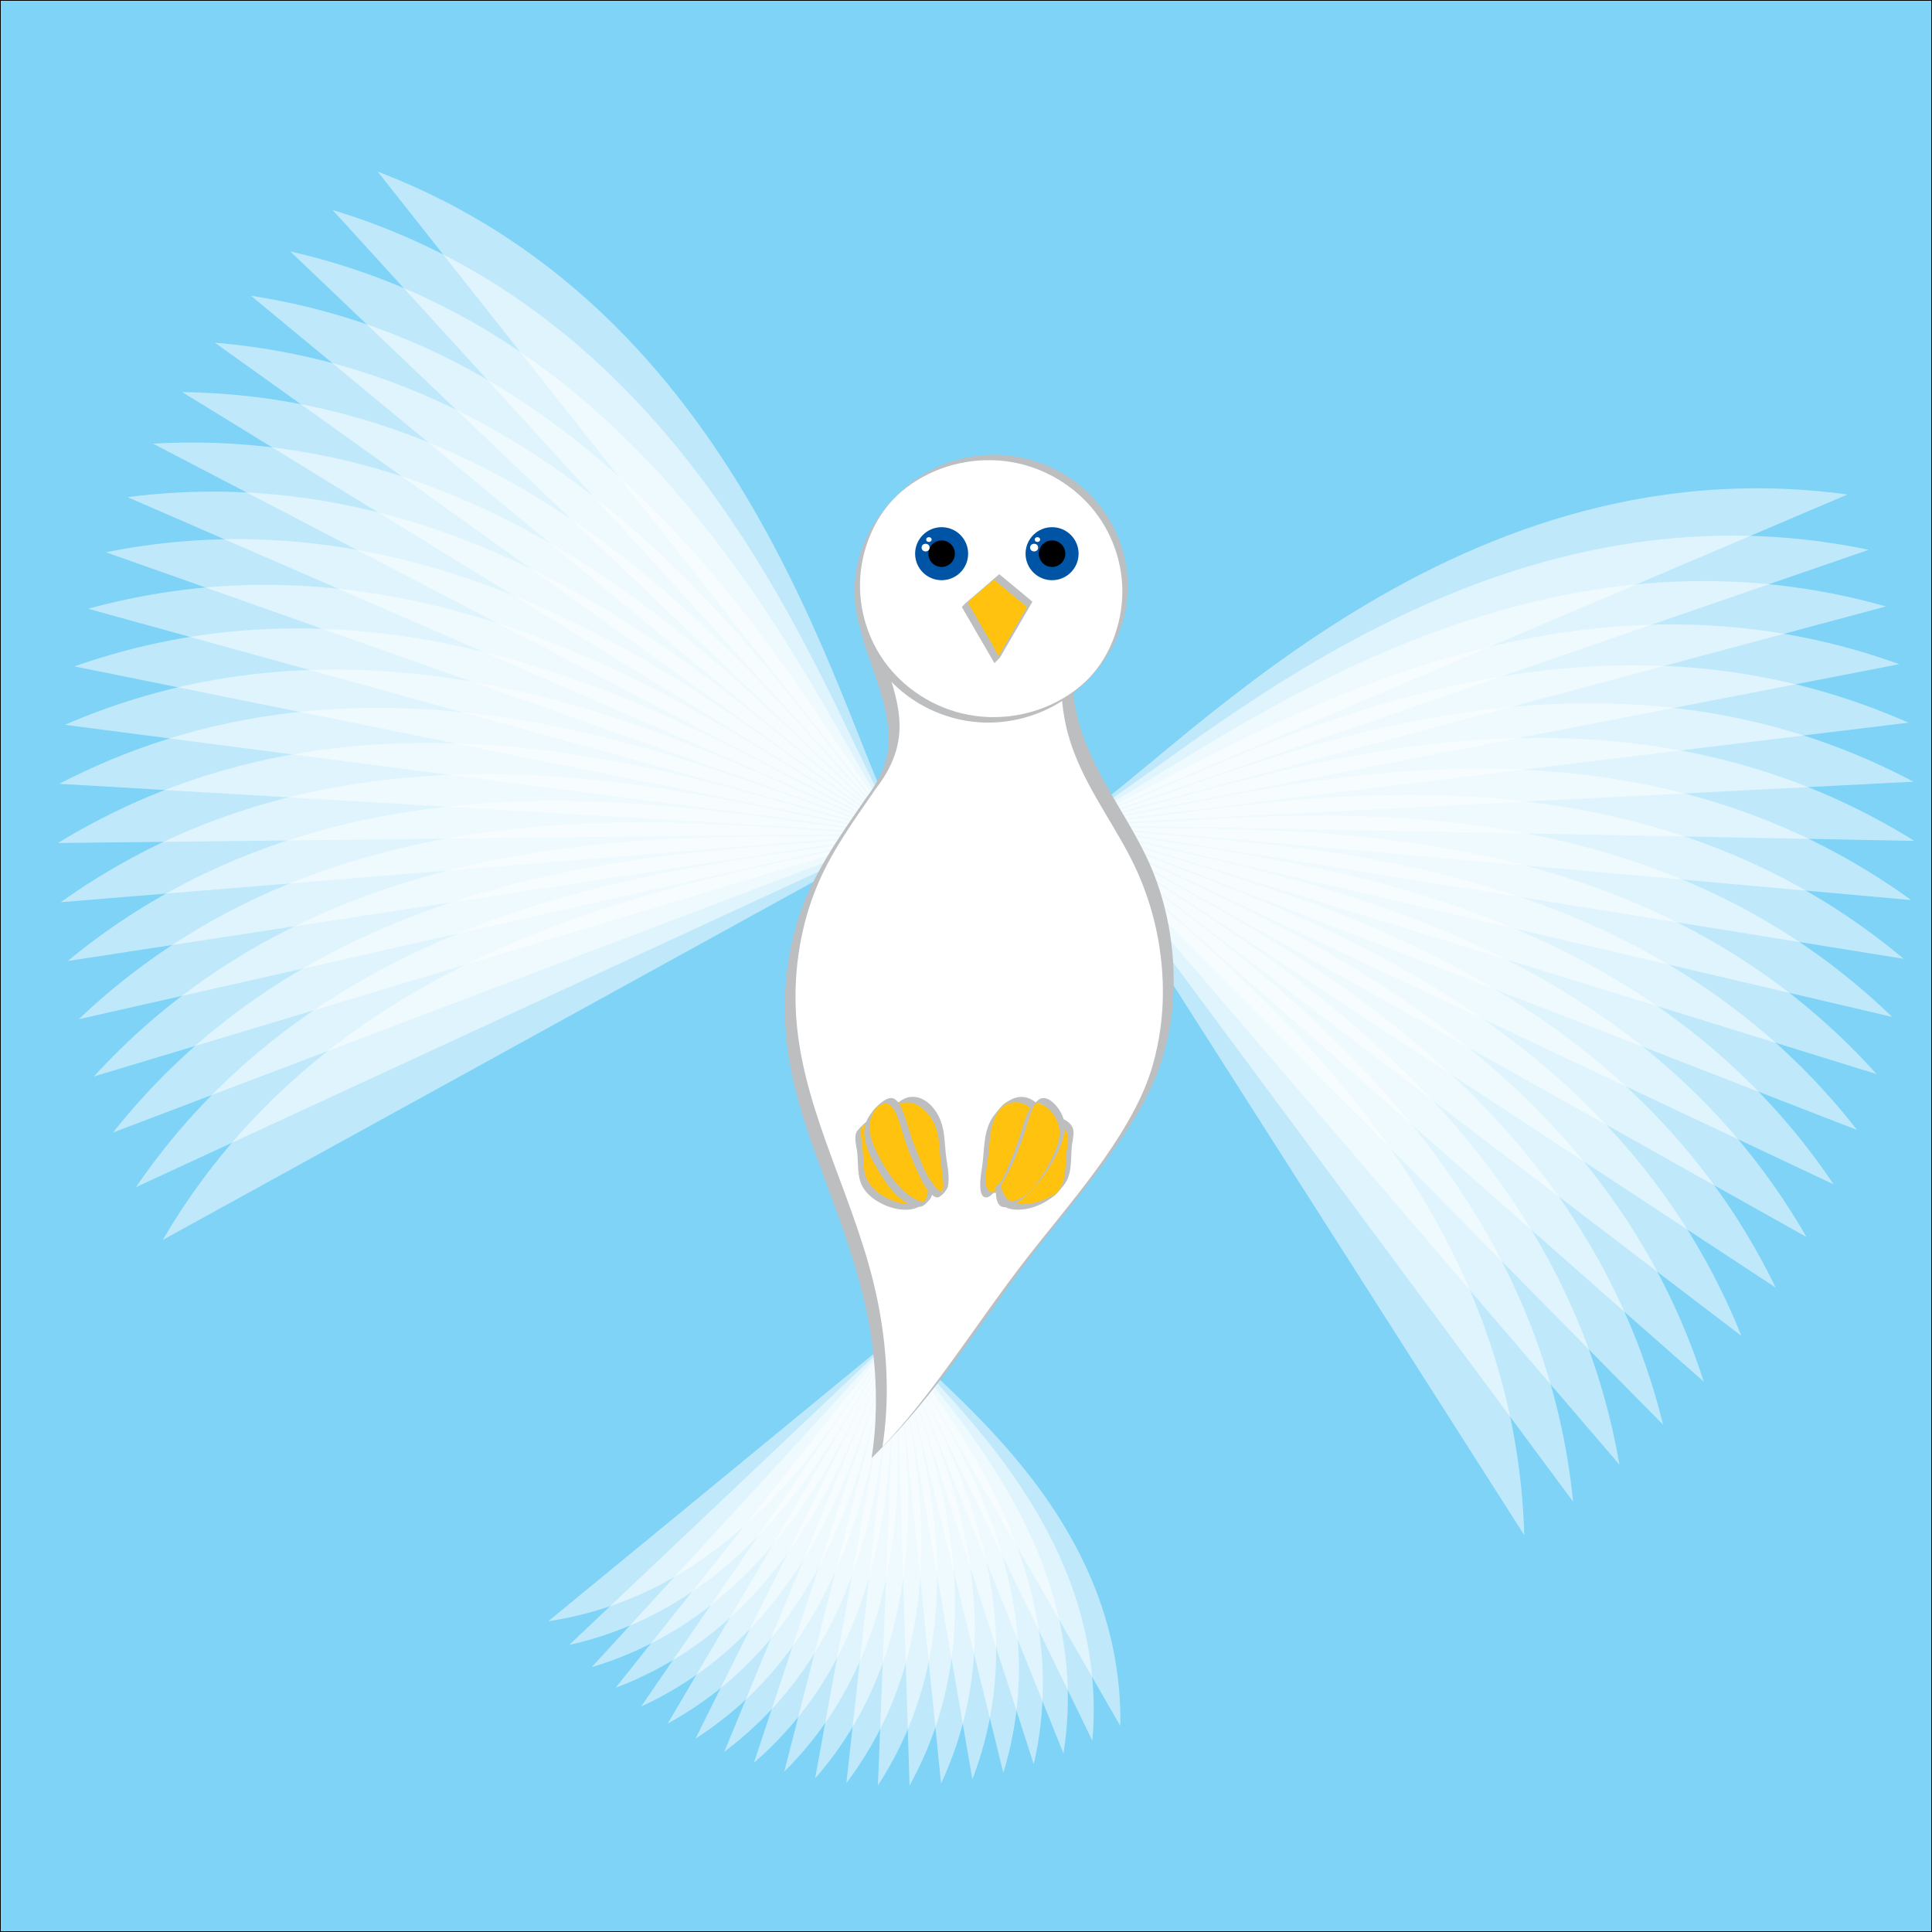 <?xml version="1.0" encoding="utf-8"?>
<!-- Generator: Adobe Illustrator 12.0.1, SVG Export Plug-In . SVG Version: 6.00 Build 51448)  -->
<!DOCTYPE svg PUBLIC "-//W3C//DTD SVG 1.1//EN" "http://www.w3.org/Graphics/SVG/1.1/DTD/svg11.dtd">
<svg  version="1.1" id="Layer_1" xmlns="http://www.w3.org/2000/svg" xmlns:xlink="http://www.w3.org/1999/xlink" width="2521" height="2521" viewBox="0 0 2521 2521"
	 overflow="visible" enable-background="new 0 0 2521 2521" xml:space="preserve">
<rect x="0" y="0" width="2521" height="2521" fill="#808080" stroke="none"/>
<rect x="0.5" y="0.5" fill="#7ED3F7" stroke="#000000" width="2520" height="2520"/>
<g>
	<g opacity="0.5">
		<path fill="#FFFFFF" d="M1391.822,1078.825c131.832-74.717,490.943-505.568,1018.916-433.571"/>
	</g>
	<g opacity="0.5">
		<path fill="#FFFFFF" d="M1391.579,1078.381c136.755-65.276,525.226-469.854,1046.841-360.971"/>
	</g>
	<g opacity="0.5">
		<path fill="#FFFFFF" d="M1391.37,1077.922c140.998-55.516,556.915-431.824,1069.599-286.591"/>
	</g>
	<g opacity="0.5">
		<path fill="#FFFFFF" d="M1391.191,1077.451c144.549-45.482,585.855-391.664,1087.08-210.798"/>
	</g>
	<g opacity="0.5">
		<path fill="#FFFFFF" d="M1391.049,1076.969c147.384-35.223,611.905-349.572,1099.195-133.965"/>
	</g>
	<g opacity="0.5">
		<path fill="#FFFFFF" d="M1390.939,1076.477c149.493-24.79,634.937-305.754,1105.887-56.47"/>
	</g>
	<g opacity="0.5">
		<path fill="#FFFFFF" d="M1390.864,1075.977c150.864-14.235,654.834-260.426,1107.125,21.305"/>
	</g>
	<g opacity="0.5">
		<path fill="#FFFFFF" d="M1390.825,1075.475c151.491-3.609,671.501-213.814,1102.896,98.973"/>
	</g>
	<g opacity="0.5">
		<path fill="#FFFFFF" d="M1390.82,1074.971c151.372,7.033,684.855-166.147,1093.229,176.152"/>
	</g>
	<g opacity="0.5">
		<path fill="#FFFFFF" d="M1390.853,1074.466c150.504,17.644,694.829-117.659,1078.166,252.465"/>
	</g>
	<g opacity="0.5">
		<path fill="#FFFFFF" d="M1390.92,1073.967c148.894,28.164,701.374-68.592,1057.781,327.529"/>
	</g>
	<g opacity="0.5">
		<path fill="#FFFFFF" d="M1391.021,1073.472c146.55,38.55,704.459-19.185,1032.18,400.979"/>
	</g>
	<g opacity="0.5">
		<path fill="#FFFFFF" d="M1391.157,1072.986c143.48,48.742,704.067,30.316,1001.483,472.45"/>
	</g>
	<g opacity="0.5">
		<path fill="#FFFFFF" d="M1391.327,1072.511c139.705,58.695,700.201,79.669,965.845,541.589"/>
	</g>
	<g opacity="0.5">
		<path fill="#FFFFFF" d="M1391.529,1072.049c135.241,68.358,692.882,128.627,925.441,608.056"/>
	</g>
	<g opacity="0.5">
		<path fill="#FFFFFF" d="M1391.765,1071.604c130.108,77.681,682.142,176.949,880.474,671.521"/>
	</g>
	<g opacity="0.5">
		<path fill="#FFFFFF" d="M1392.03,1071.174c124.333,86.625,668.036,224.401,831.159,731.676"/>
	</g>
	<g opacity="0.5">
		<path fill="#FFFFFF" d="M1392.325,1070.765c117.945,95.138,650.636,270.745,777.743,788.218"/>
	</g>
	<g opacity="0.5">
		<path fill="#FFFFFF" d="M1392.647,1070.377c110.976,103.184,630.024,315.752,720.492,840.872"/>
	</g>
	<g opacity="0.5">
		<path fill="#FFFFFF" d="M1392.997,1070.013c103.458,110.72,606.304,359.201,659.684,889.376"/>
	</g>
	<g opacity="0.5">
		<path fill="#FFFFFF" d="M1393.371,1069.675c95.431,117.708,579.592,400.877,595.622,933.49"/>
	</g>
</g>
<g>
	<g opacity="0.5">
		<path fill="#FFFFFF" d="M1167.021,1740.003c48.018,65.073,299.263,227.798,294.874,512.146"/>
	</g>
	<g opacity="0.5">
		<path fill="#FFFFFF" d="M1167.24,1739.846c43.331,68.285,282.534,248.246,258.192,531.582"/>
	</g>
	<g opacity="0.5">
		<path fill="#FFFFFF" d="M1167.47,1739.706c38.43,71.157,264.409,267.468,220.238,548.396"/>
	</g>
	<g opacity="0.5">
		<path fill="#FFFFFF" d="M1167.708,1739.581c33.34,73.681,244.98,285.37,181.196,562.505"/>
	</g>
	<g opacity="0.5">
		<path fill="#FFFFFF" d="M1167.955,1739.475c28.087,75.838,224.343,301.863,141.262,573.837"/>
	</g>
	<g opacity="0.5">
		<path fill="#FFFFFF" d="M1168.208,1739.385c22.694,77.623,202.6,316.869,100.629,582.338"/>
	</g>
	<g opacity="0.5">
		<path fill="#FFFFFF" d="M1168.468,1739.313c17.189,79.024,179.855,330.309,59.501,587.966"/>
	</g>
	<g opacity="0.5">
		<path fill="#FFFFFF" d="M1168.732,1739.26c11.598,80.037,156.223,342.121,18.077,590.692"/>
	</g>
	<g opacity="0.5">
		<path fill="#FFFFFF" d="M1169,1739.227c5.95,80.652,131.821,352.243-23.434,590.504"/>
	</g>
	<g opacity="0.5">
		<path fill="#FFFFFF" d="M1169.268,1739.211c0.275,80.871,106.768,360.627-64.829,587.402"/>
	</g>
	<g opacity="0.5">
		<path fill="#FFFFFF" d="M1169.537,1739.214c-5.402,80.691,81.189,367.233-105.906,581.401"/>
	</g>
	<g opacity="0.5">
		<path fill="#FFFFFF" d="M1169.806,1739.236c-11.055,80.113,55.208,372.026-146.459,572.533"/>
	</g>
	<g opacity="0.5">
		<path fill="#FFFFFF" d="M1170.072,1739.277c-16.652,79.139,28.954,374.984-186.292,560.838"/>
	</g>
	<g opacity="0.5">
		<path fill="#FFFFFF" d="M1170.334,1739.338c-22.166,77.773,2.559,376.091-225.202,546.375"/>
	</g>
	<g opacity="0.5">
		<path fill="#FFFFFF" d="M1170.591,1739.414c-27.571,76.028-23.849,375.344-263.001,529.219"/>
	</g>
	<g opacity="0.5">
		<path fill="#FFFFFF" d="M1170.843,1739.512c-32.839,73.903-50.14,372.742-299.505,509.449"/>
	</g>
	<g opacity="0.5">
		<path fill="#FFFFFF" d="M1171.088,1739.624c-37.948,71.417-76.185,368.304-334.53,487.168"/>
	</g>
	<g opacity="0.5">
		<path fill="#FFFFFF" d="M1171.323,1739.754c-42.868,68.576-101.851,362.047-367.904,462.48"/>
	</g>
	<g opacity="0.5">
		<path fill="#FFFFFF" d="M1171.549,1739.9c-47.575,65.396-127.016,354.004-399.463,435.514"/>
	</g>
	<g opacity="0.5">
		<path fill="#FFFFFF" d="M1171.765,1740.062c-52.049,61.896-151.554,344.213-429.051,406.395"/>
	</g>
	<g opacity="0.5">
		<path fill="#FFFFFF" d="M1171.968,1740.238c-56.266,58.09-175.344,332.726-456.521,375.273"/>
	</g>
</g>
<g>
	<g opacity="0.5">
		<path fill="#FFFFFF" d="M1179.455,1092.729C1099.541,963.98,990.777,413.74,492.861,223.958"/>
	</g>
	<g opacity="0.5">
		<path fill="#FFFFFF" d="M1179.88,1092.456C1091.123,969.634,944,428.388,433.989,274.029"/>
	</g>
	<g opacity="0.5">
		<path fill="#FFFFFF" d="M1180.284,1092.152c-97.159-116.287-281.917-645.871-801.505-764.045"/>
	</g>
	<g opacity="0.5">
		<path fill="#FFFFFF" d="M1180.666,1091.826c-105.083-109.184-326.561-624.49-853.165-705.897"/>
	</g>
	<g opacity="0.5">
		<path fill="#FFFFFF" d="M1181.022,1091.469c-112.487-101.534-369.594-600.023-900.613-644.26"/>
	</g>
	<g opacity="0.5">
		<path fill="#FFFFFF" d="M1181.354,1091.09c-119.337-93.388-410.805-572.599-943.618-579.447"/>
	</g>
	<g opacity="0.5">
		<path fill="#FFFFFF" d="M1181.66,1090.688c-125.599-84.78-449.989-542.347-981.97-511.776"/>
	</g>
	<g opacity="0.5">
		<path fill="#FFFFFF" d="M1181.935,1090.266c-131.24-75.753-486.951-509.42-1015.473-441.578"/>
	</g>
	<g opacity="0.5">
		<path fill="#FFFFFF" d="M1182.181,1089.826c-136.235-66.356-521.513-473.98-1043.969-369.204"/>
	</g>
	<g opacity="0.5">
		<path fill="#FFFFFF" d="M1182.394,1089.367c-140.556-56.627-553.499-436.199-1067.311-295.003"/>
	</g>
	<g opacity="0.5">
		<path fill="#FFFFFF" d="M1182.575,1088.896c-144.185-46.621-582.756-396.267-1085.387-219.35"/>
	</g>
	<g opacity="0.5">
		<path fill="#FFFFFF" d="M1182.724,1088.414c-147.103-36.382-609.136-354.379-1098.108-142.613"/>
	</g>
	<g opacity="0.5">
		<path fill="#FFFFFF" d="M1182.836,1087.924c-149.292-25.965-632.511-310.743-1105.409-65.173"/>
	</g>
	<g opacity="0.5">
		<path fill="#FFFFFF" d="M1182.915,1087.424c-150.748-15.421-652.765-265.572-1107.257,12.59"/>
	</g>
	<g opacity="0.5">
		<path fill="#FFFFFF" d="M1182.958,1086.922c-151.46-4.801-669.797-219.091-1103.64,90.289"/>
	</g>
	<g opacity="0.5">
		<path fill="#FFFFFF" d="M1182.965,1086.418c-151.421,5.843-683.524-171.53-1094.58,167.543"/>
	</g>
	<g opacity="0.5">
		<path fill="#FFFFFF" d="M1182.938,1085.913c-150.637,16.46-693.879-123.121-1080.118,243.972"/>
	</g>
	<g opacity="0.5">
		<path fill="#FFFFFF" d="M1182.875,1085.412c-149.11,26.994-700.812-74.106-1060.324,319.191"/>
	</g>
	<g opacity="0.5">
		<path fill="#FFFFFF" d="M1182.778,1084.919c-146.847,37.394-704.286-24.729-1035.303,392.841"/>
	</g>
	<g opacity="0.5">
		<path fill="#FFFFFF" d="M1182.646,1084.432c-143.86,47.609-704.283,24.773-1005.168,464.549"/>
	</g>
	<g opacity="0.5">
		<path fill="#FFFFFF" d="M1182.479,1083.955c-140.163,57.592-700.807,74.154-970.077,533.967"/>
	</g>
</g>
<g>
	<path fill="#FFFFFF" d="M1136.401,1035.34c-44,64-80,112-96,188c-36,164,40,276,84,428c24,76,32,168,20,244c68-68,116-144,172-220
		c60-84,136-160,180-252c36-80,36-176,8-260c-32-96-112-164-112-272c-4-40,16-100-12.008-136.009
		c-40.871-44.941-178.727-29.912-223.683,0.172c-44.865,30.021-24.093,70.163-9.023,114.862
		C1168.861,933.167,1181.01,978.339,1136.401,1035.34z"/>
	<g>
		<path fill="none" d="M1136.401,1035.34c-44,64-80,112-96,188c-36,164,40,276,84,428c24,76,32,168,20,244c68-68,116-144,172-220
			c60-84,136-160,180-252c36-80,36-176,8-260c-32-96-112-164-112-272c-4-40,16-100-12.008-136.009
			c-40.871-44.941-178.727-29.912-223.683,0.172c-44.865,30.021-24.093,70.163-9.023,114.862
			C1168.861,933.167,1181.01,978.339,1136.401,1035.34z"/>
		<path fill="#BCBEC0" d="M1129.33,1042.411c-34.383,49.984-70.04,99.449-88.269,158.034
			c-18.907,60.762-21.507,125.784-10.325,188.225c10.581,59.084,32.692,115.3,53.384,171.382
			c22.385,60.669,43.716,122.188,52.903,186.438c7.362,51.485,8.312,104.457,0.306,155.922c0.045-0.29,2.069-1.97,2.121-2.021
			c2.316-2.271,4.608-4.564,6.898-6.861c48.208-48.355,89.138-102.438,128.724-157.912c19.858-27.828,39.584-55.762,59.972-83.207
			c19.646-26.446,40.472-51.991,61.075-77.689c20.547-25.629,40.89-51.443,59.736-78.36c18.449-26.348,36.254-54.124,49.192-83.656
			c26.402-60.269,31.785-128.5,21.82-193.092c-4.779-30.987-13.297-61.538-25.832-90.289
			c-11.162-25.601-25.402-49.721-39.595-73.723c-28.312-47.883-56.286-96.833-61.227-153.396
			c-2.372-27.154,0.24-53.661,1.915-80.745c1.486-24.021,2.063-55.854-15.981-74.59c-12.853-13.344-32.14-19.354-49.801-22.885
			c-22.423-4.483-45.676-4.794-68.421-3.255c-22.485,1.521-44.958,5.231-66.604,11.541c-18.78,5.475-36.615,13.17-50.757,27.032
			c-9.634,9.443-19.969,18.505-24.972,31.354c-4.169,10.708-3.615,22.581-1.625,33.683c2.292,12.784,6.825,25.132,11.143,37.337
			c4.97,14.049,9.796,28.149,14.108,42.417c6.732,22.278,11.852,45.391,9.985,68.791
			C1157.139,998.803,1145.026,1022.144,1129.33,1042.411c4.036-5.211,10.083-8.901,14.143-14.143
			c17.877-23.085,29.879-49.228,30.308-78.768c0.411-28.276-8.937-56.045-17.787-82.533c-8.004-23.955-20.228-48.993-19.343-74.798
			c0.184-5.355,1.29-10.62,3.086-15.656c0.925-2.594,2.187-5.052,3.543-7.442c0.709-1.25,1.526-2.436,2.34-3.62
			c0.573-0.808,1.167-1.599,1.784-2.374c4.546-5.298,2.085-2.972-7.383,6.976c7.373-6.951,16.384-11.934,25.606-15.966
			c19.02-8.315,39.718-12.938,60.154-16.105c23.148-3.587,46.769-4.822,70.147-3.243c20.366,1.375,41.395,5.032,59.701,14.453
			c7.94,4.086,15.344,9.537,20.393,16.976c7.287,10.737,10.401,23.748,11.773,36.477c2.924,27.119-2.574,54.316-3.005,81.421
			c-0.442,27.819,2.986,55.652,11.319,82.223c16.619,52.998,50.095,98.439,76.029,146.969
			c29.618,55.424,45.03,116.865,45.284,179.748c0.133,32.797-4.295,65.611-13.327,97.142c-8.989,31.382-23.849,60.108-40.906,87.802
			c-34.465,55.954-77.739,105.807-118.281,157.315c-41.974,53.327-79.544,109.903-120.141,164.254
			c-25.447,34.068-52.259,67.486-82.315,97.634c3.006-2.961,6.013-5.922,9.019-8.883c10.041-64.554,6.184-131.413-7.222-195.189
			c-13.102-62.327-36.856-122.151-58.772-181.756c-20.542-55.868-39.649-112.688-45.551-172.243
			c-6.233-62.896,2.825-128.643,27.862-186.795c19.227-44.655,48.277-84.175,75.684-124.017
			C1139.775,1033.645,1133.059,1036.99,1129.33,1042.411z"/>
	</g>
</g>
<g>
	<ellipse fill="#FFFFFF" cx="1293.35" cy="768.111" rx="174.735" ry="171.229"/>
	<g>
		<ellipse fill="none" cx="1293.35" cy="768.111" rx="174.735" ry="171.229"/>
		<path fill="#BCBEC0" d="M1464.55,771.647c-0.178,43.587-17.466,90.384-50.465,119.928c-34.204,30.623-80.029,45.997-125.706,44.03
			c-44.976-1.937-88.048-21.74-119.184-54.143c-31.069-32.334-47.905-76.32-46.994-121.067
			c0.897-44.009,20.234-90.392,54.249-119.053c34.896-29.404,80.726-43.497,126.086-40.476
			c43.477,2.895,84.833,22.534,114.968,53.895C1447.573,686.054,1464.373,728.326,1464.55,771.647
			c-0.003-0.667,3.106-3.036,3.57-3.5c0.513-0.512,3.504-2.789,3.5-3.571c-0.183-44.913-18.213-87.812-49.784-119.694
			c-31.789-32.102-75.681-50.25-120.684-51.483c-45.001-1.233-89.234,15.313-122.713,45.286
			c-32.095,28.735-55.034,65.231-61.556,108.27c-6.768,44.666,5.484,90.657,32.539,126.653
			c26.781,35.632,67.292,59.45,111.096,66.872c45.206,7.658,92.418-3.027,130.127-28.972c34.272-23.58,61.806-58.731,73.929-98.638
			c4.749-15.636,6.979-31.972,7.046-48.294c-0.002,0.677-3.1,3.029-3.57,3.5C1467.53,768.596,1464.553,770.854,1464.55,771.647z"/>
	</g>
</g>
<g>
	<polygon fill="#FFC20E" points="1300.361,752.76 1343.668,788.655 1301.185,861.767 1301.129,861.767 1258.646,788.655 	"/>
	<g>
		<polygon fill="none" points="1300.361,752.76 1343.668,788.655 1301.185,861.767 1301.129,861.767 1258.646,788.655 		"/>
		<path fill="#BCBEC0" d="M1296.826,756.296c9.108,7.549,18.217,15.099,27.325,22.648c4.774,3.958,9.549,7.915,14.324,11.873
			c2.163,1.793,1.441,1.745,0.019,4.192c-13.26,22.819-26.52,45.639-39.779,68.458c-0.355,0.612-0.71,1.223-1.065,1.835
			c2.356-2.357,4.714-4.714,7.07-7.071c-1.223,0-5.798-9.883-6.413-10.942c-4.878-8.394-9.755-16.788-14.633-25.182
			c-7.164-12.329-14.328-24.659-21.492-36.988c-2.357,2.357-4.714,4.714-7.071,7.071
			C1269.016,780.226,1282.921,768.261,1296.826,756.296c2.522-2.171,4.557-4.908,7.07-7.071
			c-13.904,11.965-27.81,23.93-41.715,35.895c-0.789,0.679-7.326,6.632-7.071,7.071c12.513,21.534,25.026,43.069,37.539,64.604
			c1.638,2.818,3.275,5.636,4.913,8.454c-0.117-0.201,6.788-6.381,7.906-8.306c6.246-10.749,12.492-21.499,18.738-32.248
			c5.788-9.96,11.575-19.92,17.362-29.879c1.629-2.802,3.257-5.605,4.886-8.407c0.875-1.507,0.775-1.266-0.605-2.411
			c-13.984-11.591-27.969-23.182-41.953-34.772C1303.6,748.979,1297.007,756.446,1296.826,756.296z"/>
	</g>
</g>
<circle fill="#FFFFFF" cx="1228.699" cy="722.493" r="40.701"/>
<circle fill="#FFFFFF" cx="1372.814" cy="722.493" r="40.701"/>
<circle fill="#0054A6" cx="1228.698" cy="722.493" r="34.595"/>
<circle fill="#0054A6" cx="1372.814" cy="722.493" r="34.596"/>
<circle cx="1228.698" cy="722.493" r="17.298"/>
<circle cx="1372.814" cy="722.493" r="17.298"/>
<path fill="#FFC20E" d="M1123.205,1500.962c2.628,42.729,15.276,62.713,51.815,71.167c33.629,7.781,35.037-7.234,38.641-15.665
	c14.588,2.241,21.623,3.147,17.374-25.955c-4.205-28.797-5.495-116.254-54.45-91.375c-20.522-5.746-41.241,3.964-42.559,25.347
	C1109.906,1473.046,1123.205,1500.962,1123.205,1500.962z"/>
<path fill="#FFC20E" d="M1393.792,1499.216c0,41.716-6.605,69.471-53.99,72.913c-28.485,2.069-35.037-7.234-38.641-15.665
	c-11.115,0-17.48,3.147-17.374-25.955s10.612-114.531,54.45-91.375c14.795-2.417,41.24,3.964,42.559,25.347
	C1405.811,1474.495,1393.792,1499.216,1393.792,1499.216z"/>
<g>
	<g>
		<path fill="none" d="M1348.152,1442.177c-16.52-14.287-35.271-6.697-47.326,9.376c-13.394,17.412-12.501,39.289-14.733,60.272
			c-0.893,8.037-8.483,42.861,2.679,46.88c12.947,4.018,31.253-42.415,34.824-50.451c6.251-13.395,9.822-27.234,14.288-41.075
			c3.125-8.482,8.482-31.253,20.091-30.807c13.394,0.894,25.895,20.538,27.681,31.699c2.232,20.092-10.269,42.415-20.091,58.935
			c-9.822,16.072-28.574,40.628-48.665,44.2c-14.733,2.679-13.394-15.627-14.287-25.896c-0.446,32.593,28.128,33.932,53.576,24.556
			c15.18-5.804,29.913-16.072,34.824-32.146c4.465-14.287,2.232-30.359,4.911-44.646c2.68-14.287,2.68-21.877-11.161-29.021"/>
		<path fill="#BCBEC0" d="M1351.688,1438.642c-9.877-8.173-21.592-9.66-32.96-3.605c-8.246,4.392-15.786,12.73-21.437,20.052
			c-14.877,19.279-12.318,45.084-15.869,67.849c-1.026,6.577-7.673,42.475,7.014,39.345c2.366-0.504,4.437-2.326,6.124-3.96
			c2.979-2.885,5.997-5.775,8.751-8.88c5.54-6.247,9.526-13.945,13.26-21.353c9.258-18.374,16.538-37.586,22.581-57.227
			c2.839-9.227,5.55-18.841,9.886-27.494c0.963-1.923,2.119-3.729,3.416-5.442c-4.998,6.6-3.794,2.979,0.249,2.091
			c4.736-1.038,10,2.432,13.484,5.186c7.842,6.197,14.136,16.568,15.934,26.404c2.388,13.068-3.804,27.781-9.283,39.272
			c-5.28,11.072-11.661,21.776-18.876,31.694c-1.723,2.367-3.539,4.663-5.392,6.928c-1.229,1.503-2.513,2.958-3.808,4.403
			c-3.402,3.8,3.132-2.801-0.596,0.62c-4.832,4.436-10.275,8.212-16.274,10.881c-6.719,2.988-15.007,4.425-18.826-3.217
			c-3.038-6.077-2.393-13.825-2.918-20.413c0.046,0.57-3.165,3.094-3.57,3.5c-0.517,0.517-3.5,2.783-3.5,3.57
			c-0.003,8.131,1.57,16.228,7.353,22.281c4.827,5.055,12.028,6.858,18.768,7.265c16.822,1.017,36.314-6.307,48.854-17.328
			c5.94-5.222,11.982-11.013,16.296-17.677c6.321-9.767,6.924-22.009,7.4-33.276c0.243-5.765,0.451-11.516,1.175-17.244
			c0.616-4.878,1.805-9.607,1.923-14.547c0.209-8.694-5.337-13.943-12.548-17.801c-0.915-0.49-6.283,7.492-7.07,7.07
			c6.175,3.304,11.272,7.449,12.376,14.691c1.289,8.463-2,17.732-2.537,26.188c-0.701,11.032-0.445,22.077-3.589,32.788
			c-1.228,4.181-3.312,8.012-5.791,11.569c-0.557,0.771-1.138,1.521-1.743,2.254c3.704-4.635,0.305-0.339-1.194,0.848
			c-1.896,1.502-3.933,2.817-5.985,4.09c-12.758,7.913-29.589,12.985-44.662,10.894c-15.307-2.125-21.958-14.706-21.954-29.135
			c-2.356,2.356-4.714,4.714-7.07,7.07c0.601,7.535-0.321,17.071,4.761,23.302c6.371,7.811,20.677-1.05,26.575-5.155
			c8.254-5.746,15.508-13.545,22.19-21.009c7.584-8.471,13.887-17.961,19.584-27.771c6.91-11.896,13.207-24.38,16.108-37.917
			c2.56-11.948,0.372-22.036-6.208-32.16c-4.604-7.084-14.332-17.87-23.957-14.744c-3.17,1.029-5.699,4.292-7.956,6.549
			c-2.978,2.978-5.602,5.815-7.686,9.512c-4.594,8.146-7.08,17.791-9.851,26.677c-4.007,12.851-8.191,25.371-13.483,37.753
			c-6.283,14.701-12.524,30.905-23.258,43.008c7.181-8.097,2.447-1.64-2.013-1.475c-3.022,0.112-4.928-2.694-5.959-5.146
			c-3.181-7.56-1.628-17.494-0.704-25.354c0.972-8.275,2.461-16.413,3.147-24.728c1.104-13.362,1.894-26.837,6.788-39.468
			c1.969-5.078,4.856-9.658,8.17-13.953c2.402-2.809,2.53-3.001,0.384-0.576c1.112-0.945,2.314-1.776,3.516-2.602
			c2.31-1.589,4.854-2.782,7.465-3.779c9.916-3.785,20.043-0.618,27.926,5.903
			C1344.916,1445.96,1351.505,1438.489,1351.688,1438.642L1351.688,1438.642z"/>
	</g>
</g>
<g>
	<g>
		<path fill="none" d="M1168.869,1442.177c16.52-14.287,35.271-6.697,47.325,9.376c13.395,17.412,12.502,39.289,14.734,60.272
			c0.893,8.037,8.482,42.861-2.68,46.88c-12.947,4.018-31.252-42.415-34.824-50.451c-6.25-13.395-9.822-27.234-14.287-41.075
			c-3.125-8.482-8.482-31.253-20.091-30.807c-13.394,0.894-25.895,20.538-27.681,31.699c-2.232,20.092,10.269,42.415,20.091,58.935
			c9.822,16.072,28.574,40.628,48.665,44.2c14.733,2.679,13.395-15.627,14.287-25.896c0.446,32.593-28.127,33.932-53.576,24.556
			c-15.18-5.804-29.913-16.072-34.824-32.146c-4.465-14.287-2.232-30.359-4.911-44.646c-2.68-14.287-2.68-21.877,11.161-29.021"/>
		<path fill="#BCBEC0" d="M1165.333,1445.712c23.193-19.188,48.465,3.389,56.139,26.562c4.226,12.761,4.401,26.587,5.6,39.853
			c0.701,7.759,2.287,15.408,3.093,23.159c0.782,7.523,1.898,17.175-2.049,24.043c-2.113,3.676,7.852-6.408,4.258-4.408
			c-0.512,0.285-1.069,0.377-1.637,0.465c-1.105,0.171-2.235-0.161-3.255-0.544c-2.994-1.123-5.384-3.848-7.393-6.212
			c-10.239-12.054-16.284-27.921-22.436-42.311c-5.469-12.796-9.695-25.788-13.834-39.064c-2.719-8.721-5.326-17.846-9.83-25.834
			c-1.89-3.352-4.432-6.477-8.029-8.028c-4.333-1.87-9.557,0.856-13.104,3.205c-7.189,4.762-13.998,12.569-18.66,19.741
			c-6.691,10.296-7.679,20.731-5.131,32.622c2.878,13.431,9.712,25.9,16.548,37.67c10.976,18.898,27.167,42.389,49.717,47.861
			c7.947,1.929,13.16-3.664,17.851-9.415c5.083-6.23,4.161-15.767,4.761-23.301c-2.357,2.356-4.714,4.714-7.071,7.07
			c0.002,7.156-1.174,14.212-5.458,20.109c3.754-5.169,3.37-3.093,0.708-1.465c-1.359,0.83-2.844,1.438-4.332,1.992
			c-2.846,1.062-5.896,1.518-8.906,1.774c-15.139,1.293-31.516-4.673-44.011-12.799c-7.256-4.719-13.3-11.1-17.205-18.839
			c-4.793-9.5-4.979-20.865-5.396-31.259c-0.376-9.411-2.144-18.476-2.938-27.809c-0.263-3.095-0.012-6.161,0.989-9.105
			c1.036-3.051,4.669-5.228-1.421-0.219c1.767-1.453,3.811-2.564,5.818-3.639c2.831-1.515,4.279-5.577,7.071-7.07
			c-6.415,3.432-12.274,8.825-16.712,14.595c-5.688,7.395-1.807,18.31-0.771,26.508c1.6,12.675,0.459,25.497,3.676,37.979
			c2.85,11.06,10.576,19.625,19.816,25.93c14.05,9.586,35.111,16.347,51.993,11.333c6.82-2.025,11.572-7.323,16.331-12.307
			c6.009-6.291,7.82-14.25,7.817-22.78c0,0.671-3.104,3.032-3.571,3.5c-0.589,0.589-3.43,2.682-3.5,3.57
			c-0.6,7.535,0.322,17.071-4.761,23.302c0.336-0.354,0.673-0.707,1.01-1.061c-0.192,0.197-0.384,0.394-0.576,0.591
			c2.02-2.003,4.04-4.007,6.061-6.011c-7.717,6.535-20.678-1.864-27.161-6.594c-9.881-7.208-17.854-17.057-24.833-26.996
			c-7.201-10.254-13.423-21.429-18.549-32.852c-5.02-11.187-9.75-25.336-6.498-37.642c1.27-4.806,3.748-9.309,6.438-13.448
			c0.74-1.139,1.562-2.221,2.385-3.3c2.698-3.541-2.963,2.214,0.378-0.427c2.22-1.754,4.741-3.029,7.42-3.903
			c9.388-3.062,14.653,6.967,17.723,14.078c4.231,9.798,7.034,20.385,10.177,30.554c3.357,10.863,7.508,21.267,11.969,31.703
			c6.138,14.361,12.617,31.719,24.407,42.467c1.855,1.691,4.112,3.084,6.672,3.179c3.036,0.112,5.414-3.207,7.297-5.089
			c2.222-2.223,4.497-4.188,5.734-7.129c1.566-3.722,1.629-8.123,1.645-12.09c0.035-8.595-1.401-17.173-2.733-25.638
			c-1.738-11.044-1.851-22.277-3.42-33.35c-1.91-13.475-6.664-25.837-15.947-35.952c-7.987-8.703-19.488-14.145-31.312-11.246
			c-4.501,1.104-8.474,3.735-11.994,6.648C1169.844,1440.76,1167.884,1443.603,1165.333,1445.712L1165.333,1445.712z"/>
	</g>
</g>
<ellipse fill="#FFFFFF" cx="1212.092" cy="704.038" rx="3.541" ry="3.098"/>
<ellipse fill="#FFFFFF" cx="1207.777" cy="714.548" rx="5.2" ry="4.979"/>
<ellipse fill="#FFFFFF" cx="1353.71" cy="704.038" rx="3.54" ry="3.098"/>
<ellipse fill="#FFFFFF" cx="1349.395" cy="714.548" rx="5.2" ry="4.979"/>
</svg>
